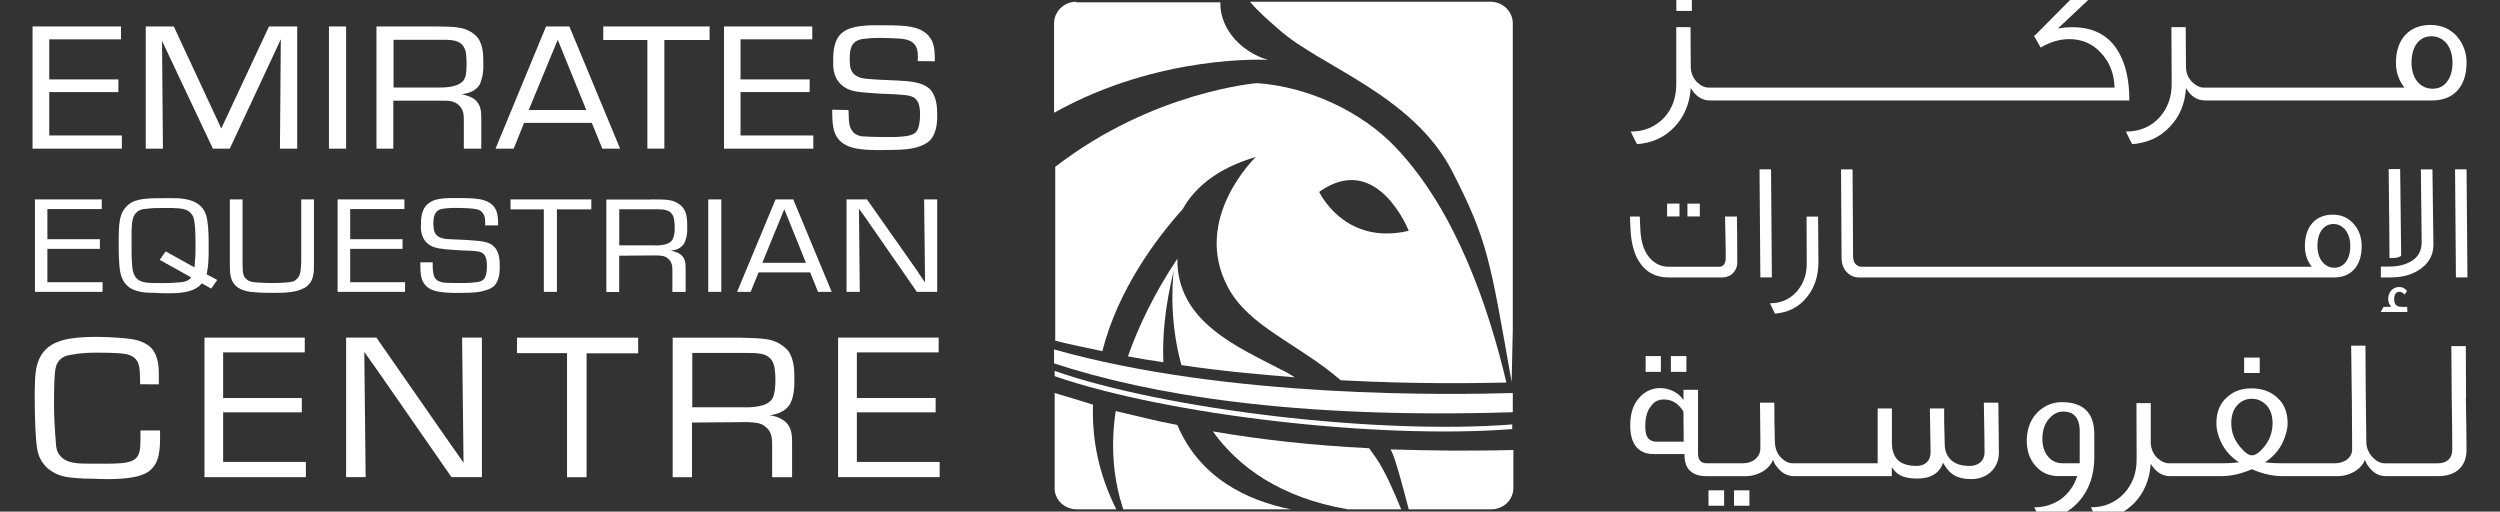 <svg xmlns="http://www.w3.org/2000/svg" id="Layer_1" viewBox="0 0 430 88"><rect x="0" y="0" width="430" height="88" fill="#333333" stroke="none"/><defs><style>      .st0 {        fill: #fff;      }    </style></defs><g><path class="st0" d="M242.3,39.7c-11.1,2.6-15.4-6.7-15.4-6.7,10-7.1,15.4,6.7,15.4,6.7M203.4,36c2.1-3.8,6.1-7.1,12.6-9,0,0-11.1,10.6-4.8,22.4,3.6,6.8,12.1,9.7,19.4,16,13,.7,23.5.5,28.5.4-3-12.7-8.6-29.4-18.9-40.3-5.9-6.3-15.2-10.6-24-11.2,0,0-17.9,1.4-34.7,14.4v29.9c2.7.7,5.4,1.2,8.1,1.8,2.7-10.6,9.3-19.4,13.8-24.4"></path><path class="st0" d="M260.2,77.4c-7.4.2-14.4.1-21-.1.1.3.3.6.4.9.6,1.5,1.7,5.5,2.7,9.4h14.2c2.1,0,3.8-1.6,3.8-3.7v-6.5h-.1,0Z"></path><path class="st0" d="M202.5,44.5c-4,6-6.7,11.7-8.5,16.8,2.1.4,4.1.7,6.1,1-.2-4.5.3-9.7,1.8-15.8,0,0-1.1,7.6,1.3,16.3,6.7,1,13.3,1.6,19.5,2.1-.7-.4-1.4-.9-2.1-1.2-7.4-3.9-18.2-8.2-18.1-19.2"></path><path class="st0" d="M193.2,87.6h28.8c-7.4-1.5-15.6-5.3-19.5-14.5-3.7-.7-7.2-1.6-10.6-2.4-1,6.7-.2,12.4,1.3,16.9"></path><path class="st0" d="M181.4,84c0,2,1.7,3.6,3.8,3.6h6.8c-3.1-6.2-4.2-12.2-4-18-2.3-.7-4.5-1.4-6.6-2v16.4Z"></path><path class="st0" d="M231.8,87.6h9.2c-1.3-3.2-2.8-6.6-4.3-8.8-.4-.6-.8-1.1-1.2-1.7-9.9-.5-18.8-1.5-26.9-2.9,4.4,6.1,11.6,11.4,23.2,13.4"></path><path class="st0" d="M185.1.3c-2.1,0-3.8,1.7-3.8,3.7v15.4c18.2-10.2,36.8-9.1,36.8-9.1-4.2-1.2-8.3-5-8.2-9.9h-24.8s0-.1,0-.1Z"></path><path class="st0" d="M220,5.1c7.2,6.4,23,11.2,29.8,24.4,6.1,11.9,6.5,15.2,10.2,36.2l.2-9V4c0-2-1.7-3.7-3.8-3.7h-41.4c1.5,1.8,3.3,3.3,5,4.8"></path><path class="st0" d="M260.2,70.9v-3.3c-10.3.3-48.9,1-78.9-7.5v2.4c16.1,5.3,41,9.6,78.9,8.4"></path><path class="st0" d="M181.4,63.8v.9c19.4,6.7,55.8,10.9,78.7,9.1v-.8c-22.9,1.8-59.5-2.5-78.7-9.2"></path></g><g><g><path class="st0" d="M20.81,4.55v2.22h-12.34v6.89h11.89v2.18h-11.89v7.46h12.49v2.27H5.6V4.55h15.21Z"></path><path class="st0" d="M51.12,4.55v21.02h-2.97l.15-18.81-8.78,18.81h-2.9L27.87,7.03l.15,18.54h-2.95V4.55h4.82l8.17,17.55,8.21-17.55h4.85Z"></path><path class="st0" d="M59.53,4.55v21.02h-2.95V4.55h2.95Z"></path><path class="st0" d="M74.9,4.55c3.52.02,4.88.13,6.31,1.07.4.28.7.55.94.84,1.02,1.37.98,3.21.98,4.65,0,.33.05,1.47-.31,2.57-.19.68-.36,1.16-1.09,1.71-.66.48-1.17.61-2.32.84.19.03,1.23.19,2.12.78,1.22.94,1.25,2.17,1.25,3.4v5.16h-3v-4.67c0-1.02,0-2.09-.9-2.84-.8-.74-1.67-.74-2.81-.74h-8.42v8.25h-2.9V4.55h10.14ZM67.68,15.05h7.41c.09,0,2.52.14,3.83-.58,1.03-.52,1.03-1.17,1.16-1.38.09-.43.17-1.09.17-2.12,0-.48,0-.95-.07-1.43,0-.17,0-.9-.55-1.69-.66-.83-1.64-1.01-3.41-1.01h-8.53v8.21Z"></path><path class="st0" d="M106.66,25.57h-3.06l-1.81-4.44h-11.65l-1.78,4.44h-3.13l8.69-21.02h4.01l8.73,21.02ZM90.94,18.92h9.9l-4.91-12.08-4.99,12.08Z"></path><path class="st0" d="M122.05,4.55v2.33h-7.78v18.68h-2.92V6.88h-7.59v-2.33h18.29Z"></path><path class="st0" d="M139.71,4.55v2.22h-12.34v6.89h11.89v2.18h-11.89v7.46h12.52v2.27h-15.36V4.55h15.18Z"></path><path class="st0" d="M157.84,10.49c.07-.87.1-1.94-.45-2.75-.39-.52-.95-.9-2.31-1.08-.5-.02-2.04-.14-3.69-.14-.74,0-1.51,0-2.33.12-.1,0-.93.02-1.5.3-.99.41-1.41,1.28-1.41,3.12,0,.17,0,.8.06,1.29.28,1.62,1.47,2.13,3.12,2.23,2.2.19,4.43.2,6.62.37,2.07.2,3.1.63,3.84,1.24,1.35,1.24,1.41,3.25,1.41,4.81,0,1.36-.22,3.1-1.26,4.16-.57.54-1.22.83-1.96,1.08-1.3.41-2.52.55-5.32.55-.24,0-2.91.11-4.65-.14-2.21-.26-3.2-1-3.85-1.78-.84-1.09-1.02-2.37-1.02-5l2.8.05c.04.5.04,1.08.06,1.63.03.23.03,1.16.51,1.85.21.39.64.8,1.62,1.04.73.05,2.34.13,4.29.13.94,0,1.92,0,2.83-.09,1.52-.14,2.19-.48,2.52-1.07.26-.44.48-1.42.48-2.69,0-1.61-.31-2.5-1.11-2.98-.84-.45-2.14-.45-4.28-.58-1.37-.01-2.77-.15-4.14-.25-2.18-.15-3.17-.59-3.91-1.26-1.63-1.32-1.5-3.49-1.5-4.02,0-1.69.05-3.88,1.68-5.11,1.08-.79,2.7-1.18,5.74-1.18,3.99,0,6.41,0,8.06,1.04.69.39,1.16.97,1.52,1.67.48,1.12.48,2.25.48,3.49l-2.95-.03Z"></path><path class="st0" d="M17.5,34.3v1.66h-9.35v5.18h9.03v1.67h-9.03v5.73h9.49v1.66H6.01v-15.9h11.49Z"></path><path class="st0" d="M37.36,48.16l-1.03,1.48-1.63-.91c-.24.3-.42.55-1.08.91-1.48.8-3.48.8-4.95.8-.66,0-1.32,0-1.97-.07-1.35,0-3.42-.04-4.67-1.1-.26-.24-.49-.48-.64-.7-.69-1-.84-2.12-.94-4.27-.03-.81-.03-1.58-.03-2.4,0-3.25-.02-5.29,1.67-6.7,1.34-1.12,3.4-1.12,6.7-1.12.59,0,1.11,0,1.71.01,2.06.12,4.2.63,4.96,2.92.29,1.08.43,2.55.43,4.75v1.89c-.06,1.98-.11,2.27-.35,3.53l1.84.98ZM27.47,44.69l1.03-1.45,4.94,2.75c.07-.41.09-.75.09-1.16.1-.77.1-1.58.1-2.36,0-1.19,0-2.31-.1-3.52-.13-1.46-.28-1.83-.78-2.37-.73-.67-1.55-.74-3.13-.8h-1.86c-.84,0-1.63,0-2.45.12-.88.07-1.25.15-1.7.52-.32.3-.41.45-.49.56-.47.73-.47,2.17-.49,2.89v3.39c0,.65.02,1.27.07,2.01.06.87.14,2.07.92,2.73.8.69,2,.69,4.07.69,1.04,0,1.79,0,2.72-.1.9-.02,1.49-.12,1.87-.36.18-.06.28-.19.61-.51l-5.42-3.03Z"></path><path class="st0" d="M41.72,34.3v10.9c.02,1.64.02,2.38.83,2.96.61.4,1.32.42,2.57.47.6.05,1.15.05,1.73.05,1.69,0,2.95-.1,3.65-.29.1-.07.55-.28.86-.78.36-.53.39-1.33.45-2.61v-10.7h2.19v10.97c0,.46,0,.87-.02,1.33-.12,1.5-.6,2.1-1.11,2.57-.25.23-.58.4-.82.5-1.42.7-3.51.7-5.01.7-.66,0-1.35,0-2.04-.02-.63-.02-1.24-.1-1.91-.15-.95-.15-1.98-.4-2.73-1.24-.7-.8-.83-1.77-.83-3.58v-11.08h2.2Z"></path><path class="st0" d="M69.56,34.3v1.66h-9.33v5.18h9.01v1.67h-9.01v5.73h9.44v1.66h-11.6v-15.9h11.49Z"></path><path class="st0" d="M83.44,38.77c.03-.67.06-1.48-.36-2.06-.27-.44-.71-.72-1.74-.82-.41-.06-1.56-.13-2.79-.13-.61,0-1.17,0-1.78.07-.05,0-.73.06-1.12.2-.75.33-1.11.97-1.11,2.42,0,.11,0,.6.07.98.2,1.22,1.13,1.58,2.34,1.69,1.66.1,3.32.11,5,.29,1.64.12,2.39.44,2.95.94,1.02.92,1.06,2.4,1.06,3.62,0,1.02-.14,2.33-.96,3.2-.43.36-.9.61-1.45.75-1.03.34-1.93.45-4.07.45-.13,0-2.22.07-3.54-.14-1.66-.17-2.39-.72-2.87-1.29-.67-.83-.78-1.81-.78-3.82h2.13c0,.43,0,.85.03,1.26.04.22.04.92.37,1.45.18.26.48.55,1.24.73.54.12,1.79.12,3.24.12.76,0,1.46,0,2.19-.1,1.16-.05,1.66-.36,1.89-.81.23-.32.37-1.03.37-1.99,0-1.25-.23-1.95-.85-2.31-.61-.33-1.63-.33-3.27-.39-1.05-.05-2.08-.14-3.08-.21-1.67-.17-2.42-.48-3-.99-1.21-1-1.16-2.61-1.16-2.99,0-1.31.08-3,1.31-3.9.79-.69,2.06-.93,4.33-.93,3.04,0,4.86.01,6.12.78.53.32.9.72,1.16,1.28.36.84.36,1.69.36,2.65h-2.22Z"></path><path class="st0" d="M101.71,34.3v1.71h-5.92v14.19h-2.25v-14.19h-5.73v-1.71h13.9Z"></path><path class="st0" d="M112.01,34.3c2.61,0,3.64,0,4.76.79.27.19.53.39.7.64.78,1.01.73,2.45.73,3.48,0,.3.05,1.16-.28,2.02-.13.48-.26.84-.8,1.25-.49.39-.86.52-1.75.61.18.07.97.18,1.63.63.93.68.93,1.67.93,2.57v3.92h-2.28v-3.57c0-.71,0-1.54-.7-2.12-.56-.55-1.21-.55-2.08-.59l-6.37.05v6.24h-2.21v-15.9h7.72ZM106.51,42.2h5.64s1.89.15,2.87-.39c.71-.4.77-.9.84-1.09.11-.31.19-.85.19-1.57,0-.38,0-.76-.08-1.12,0-.1,0-.69-.42-1.25-.49-.64-1.26-.79-2.62-.79h-6.42v6.21Z"></path><path class="st0" d="M124.06,34.3v15.9h-2.24v-15.9h2.24Z"></path><path class="st0" d="M143.04,50.2h-2.34l-1.35-3.35h-8.87l-1.37,3.35h-2.33l6.62-15.9h3.04l6.61,15.9ZM131.12,45.2h7.5l-3.72-9.22-3.78,9.22Z"></path><path class="st0" d="M149.12,34.3l8.5,12.08c.48.74.99,1.49,1.49,2.2l-.16-14.28h2.25v15.9h-3.5l-8.47-12.22c-.48-.69-.96-1.38-1.49-2.08l.14,14.3h-2.27v-15.9h3.5Z"></path><path class="st0" d="M24.1,66.08c0-.55,0-1.03-.04-1.63,0-1.7-.31-3.23-2.63-3.59-.67-.12-2.48-.2-4.44-.2-.38,0-2.72-.04-4.36.31-1.15.12-2.09.39-2.69,1.36-.53.84-.53,2.05-.62,4.06,0,.97-.03,1.99-.03,2.98,0,2.22.12,4.41.31,6.6.05,1.27.24,2.09,1.26,2.92,1.21.89,3.03.83,4.46.86h2.93c2.85,0,4.73-.13,5.43-1.3.55-.82.48-2.32.48-4.41h3.37c0,1.22.05,2.49-.14,3.65-.08.53-.32,2.85-2.59,3.84-1.24.55-3.23.88-6.37.88-.91,0-1.83-.06-2.73-.08-.74,0-1.47,0-2.2-.08-2.27-.13-3.34-.44-4.29-1-.78-.46-1.23-.81-1.76-1.52-.84-1.09-.99-2.17-1.08-2.69-.23-1.27-.4-4.86-.4-8.65,0-.68,0-1.44.03-2.05.04-2.13.14-4.22,1.59-5.93,1.51-1.76,4.07-2.47,8.97-2.47,2.48,0,5.16.25,5.84.35,3.21.44,4.17,1.98,4.52,3.14.44,1.26.4,2.23.4,4.68l-3.23-.02Z"></path><path class="st0" d="M52.42,58.08v2.53h-14.04v7.85h13.53v2.46h-13.53v8.53h14.23v2.62h-17.44v-24h17.25Z"></path><path class="st0" d="M64.75,58.08l12.65,18.19c.82,1.1,1.56,2.25,2.33,3.33l-.25-21.53h3.41v24h-5.23l-12.76-18.38c-.75-1.02-1.45-2.07-2.24-3.16l.23,21.54h-3.36v-24h5.22Z"></path><path class="st0" d="M109.76,58.08v2.69h-8.87v21.31h-3.36v-21.34h-8.61v-2.66h20.85Z"></path><path class="st0" d="M127.28,58.08c3.97.11,5.53.13,7.14,1.25.48.31.78.64,1.1.95,1.16,1.53,1.11,3.7,1.11,5.25,0,.39.04,1.69-.36,3.02-.24.72-.44,1.26-1.28,1.93-.72.49-1.31.73-2.58.97.21,0,1.37.15,2.41.89,1.35.96,1.42,2.41,1.42,3.83v5.91h-3.43v-5.37c0-1.17,0-2.39-1.08-3.25-.82-.77-1.84-.77-3.12-.86l-9.59.08v9.4h-3.32v-24h11.59ZM119.07,70.05h8.44s2.86.18,4.37-.62c1.08-.61,1.17-1.34,1.24-1.63.15-.51.25-1.25.25-2.4,0-.53,0-1.1-.1-1.63,0-.17,0-1.02-.6-1.9-.77-.99-1.92-1.16-3.93-1.16h-9.67v9.35Z"></path><path class="st0" d="M161.45,58.08v2.53h-14.07v7.85h13.55v2.46h-13.55v8.53h14.24v2.62h-17.47v-24h17.29Z"></path></g><g><g><path class="st0" d="M296.71,37.23c.09,4.05.12,6.4.12,7.04,0,1.06-.37,1.61-1.15,1.61h-8.7c-1.06,0-2.01-.37-2.84-1.12-1.26-1.12-1.92-2.96-2.01-5.48l-.09-2.04h-1.69l.09,2.04c.09,2.38.57,4.31,1.52,5.77,1.15,1.78,2.81,2.67,5.02,2.67h9.19c1.41,0,2.41-.86,2.64-2.24,0-4.02-.03-6.78-.06-8.24h-2.04Z"></path><rect class="st0" x="290.24" y="35.02" width="2.13" height="2.21"></rect><rect class="st0" x="286.74" y="35.02" width="2.13" height="2.21"></rect><polygon class="st0" points="304.62 29.13 302.64 29.13 302.78 47.71 304.76 47.71 304.62 29.13"></polygon><path class="st0" d="M310.73,37.26l.03,8.1c0,1.92-.6,3.56-1.78,4.85-1.18,1.29-2.67,1.95-4.54,1.95.37.83.66,1.44.86,1.78,2.24-.17,4.05-1.09,5.4-2.73,1.38-1.64,2.07-3.68,2.07-6.17l-.06-7.78h-1.98Z"></path><path class="st0" d="M401.24,36.92c-2.99,0-4.8,2.07-4.8,5.4,0,1.38.4,2.56,1.18,3.56h-77.54c-.89-.14-1.35-.75-1.35-1.81l-.09-14.93h-1.98l.09,15.19c0,1.09.34,1.95.98,2.56.55.55,1.24.83,2.04.83h81.7c2.99,0,4.74-2.04,4.74-5.4,0-1.44-.43-2.67-1.26-3.68-.95-1.15-2.18-1.72-3.7-1.72ZM403.42,45.13c-.49.6-1.12.92-1.92.92s-1.44-.32-1.98-.92c-.6-.69-.92-1.64-.92-2.84s.29-2.18.83-2.84c.49-.6,1.15-.92,1.92-.92s1.44.32,1.98.92c.6.72.92,1.67.92,2.84,0,1.23-.29,2.18-.83,2.84Z"></path><path class="st0" d="M413.03,52.77c-.83,0-1.23-.43-1.23-1.26,0-.89.32-1.32.92-1.32.32,0,.6.17.86.49l.43-.63c-.37-.46-.8-.69-1.32-.69-1.12,0-1.92.89-1.92,2.04,0,.52.17.98.52,1.38h-1.32l-.49.89h4.59l-.03-.89h-1Z"></path><path class="st0" d="M413,43.98l-.17-14.9h-1.98c.09,7.67.14,12.78.14,15.31.83,0,1.49,0,2.01-.4Z"></path><path class="st0" d="M416.39,29.13c.09,7.95.14,12.15.14,12.55,0,1.52-.66,2.67-2.04,3.39-1,.52-2.15.78-3.5.78h-1.48v1.87h1.6c2.18,0,3.96-.52,5.34-1.55,1.41-1.06,2.1-2.41,2.1-4.08l-.17-12.95h-1.98Z"></path><polygon class="st0" points="424.25 29.13 422.27 29.13 422.42 47.71 424.4 47.71 424.25 29.13"></polygon></g><g><path class="st0" d="M290.06,61.24h-2.67v2.72h2.67v-2.72ZM285.67,61.24h-2.62v2.72h2.62v-2.72ZM293.86,86.99h2.69v-2.65h-2.69v2.65ZM298.25,86.99h2.65v-2.65h-2.65v2.65ZM343.69,69.26h-2.47c.1,5.06.12,7.89.12,8.57,0,1.49-1.15,2.31-2.52,2.31s-2.34-.28-3.09-.89c-.81-.68-1.24-1.62-1.24-2.91-.1-2.75-.1-4.75-.1-6.08h-2.45c.08,4.32.12,6.82.12,7.57,0,1.53-1.04,2.31-2.4,2.31-2.8,0-4.17-1.24-4.25-3.8v-6.08h-2.45c0,1.61,0,2.95,0,3.99v5.43h-14.63c-.68,0-1.34-.32-1.98-.95-.7-.71-1.07-1.68-1.08-2.89-.05-2.15-.09-4.32-.09-6.58h-2.46c.08,5.89.08,8.57.04,8,0,.81-.4,1.4-1.12,1.92-.56.33-1.19.5-1.84.5h-6.25c-1.04,0-1.49-.6-1.49-1.71v-10.93h-2.5v1.69h-.07c-.71-1.12-2.27-1.98-3.94-1.98-1.29,0-2.46.49-3.41,1.45-1.15,1.15-1.74,2.77-1.74,4.96,0,3.26,1.39,4.94,4.07,4.94h5.26c-.04,2.52,1.22,3.8,3.82,3.8h6.94c1.98-.11,3.79-1.13,4.47-2.81.18.52.45,1.02.92,1.5.73.87,1.65,1.3,2.7,1.3h16.81v-1.54c.46.67.91,1.14,1.53,1.43.67.36,1.67.53,2.83.53,2.33,0,3.84-.9,4.45-2.72.58,1.03,1.22,1.76,2,2.2.68.39,1.63.61,2.85.61,2.77,0,4.76-1.88,4.76-4.55,0-.28-.04-3.1-.09-8.57ZM284.99,75.97c-.85,0-1.43-.34-1.73-.95-.18-.38-.27-.95-.27-1.74,0-1.48.32-2.67,1-3.45.55-.79,1.29-1.12,2.2-1.12,1.39,0,2.51.67,3.36,2.08l.05,5.18h-4.61Z"></path><path class="st0" d="M360.22,78.66c0,3-.86,5.49-2.52,7.44-1.69,1.99-3.96,3.08-6.73,3.32l-1.08-2.16c1.79,0,3.37-.52,4.71-1.49,1.23-.97,2.17-2.25,2.68-3.88h-3.2c-1.65,0-2.98-.59-3.99-1.79-1.07-1.2-1.49-2.69-1.49-4.4.05-2.23.83-3.93,2.24-5.14,1.08-.9,2.36-1.39,3.8-1.39,3.72,0,5.58,1.88,5.58,5.5v3.98ZM357.71,79.69v-5.8c-.09-2.01-.99-3.1-2.83-3.1-.97,0-1.72.41-2.45,1.24-.73.83-1.14,1.98-1.14,3.49,0,2.33,1.32,4.16,3.43,4.16h2.98Z"></path><path class="st0" d="M388.67,61.51h-2.68v2.65h2.68v-2.65ZM424.16,68.5c-.01-4.41-.04-7.4-.04-8.97h-2.49c0,1.66.04,4.58.07,8.96.06,3.71.09,6.67.09,8.85,0,1.57-1.02,2.35-2.46,2.35h-9.19c-.66,0-1.32-.32-1.97-.95-.71-.71-1.08-1.57-1.16-2.46-.09-6.55-.14-12.18-.15-16.83h-2.46c.1,7.09.17,13.01.17,17.81,0,.81-.35,1.4-1.07,1.92-.61.33-1.21.5-1.86.5h-9c-1.49,0-2.55-.08-3.06-.17,1.34-.88,2.34-1.98,3.02-3.36.53-1.14.87-2.27.87-3.37,0-1.91-.63-3.4-1.87-4.47-1.17-1.02-2.6-1.51-4.33-1.51s-3.09.48-4.21,1.51c-1.23,1.06-1.84,2.56-1.84,4.47,0,1.1.28,2.23.85,3.37.66,1.37,1.7,2.48,3.02,3.36-.58.09-1.59.17-3.05.17h-9.04c-.63,0-1.29-.32-1.95-.9-.69-.69-1.08-1.57-1.12-2.6v-6.84h-2.46l.03,9.71c0,2.31-.73,4.25-2.15,5.81-1.52,1.59-3.41,2.4-5.71,2.4.47.97.81,1.75,1.02,2.13,2.65-.2,4.79-1.16,6.5-2.93,1.63-1.76,2.58-3.94,2.77-6.7.84,1.4,1.95,2.14,3.33,2.14h8.68c1.78,0,3.55-.38,5.37-1.2,1.85.82,3.66,1.2,5.41,1.2h9.6c1.95-.11,3.76-1.13,4.46-2.81.17.52.46,1.02.89,1.5.73.87,1.63,1.3,2.68,1.3h9.04c3.12,0,4.85-1.75,4.85-4.48,0-2.23-.05-5.21-.11-8.92ZM387.33,78.32c-.54,0-1.22-.46-2.04-1.47-1.01-1.21-1.51-2.52-1.51-4.06,0-1.14.26-2.14.87-2.91.69-.84,1.56-1.29,2.64-1.29s2.01.45,2.7,1.29c.62.77.89,1.76.89,2.91,0,1.53-.49,2.85-1.43,4.06-.86,1.01-1.54,1.47-2.12,1.47Z"></path></g><g><path class="st0" d="M291-.75h-2.67V1.88h2.67V-.75ZM364.14,8.52c-1.68-2.6-4.28-3.84-7.68-3.84-.81,0-1.61.07-2.49.21l6.22-5.86-1.62-1.57-8.56,8.63c-.1.05-.13.05-.18.06l1.17,2.03c1.64-.96,3.25-1.45,4.92-1.45,2.12,0,3.94.75,5.39,2.31,1.5,1.56,2.32,3.55,2.4,6.03h-69.82c-.68,0-1.32-.32-1.97-.9-.7-.71-1.08-1.57-1.11-2.61l-.04-6.89h-2.45v9.8c0,2.27-.66,4.22-2.11,5.79-1.53,1.57-3.37,2.37-5.72,2.37.48,1.01.82,1.72,1.09,2.17,2.6-.22,4.72-1.16,6.43-2.96,1.66-1.75,2.61-3.97,2.8-6.7.84,1.41,1.93,2.14,3.31,2.14h72.13c0-3.67-.68-6.52-2.11-8.75Z"></path><path class="st0" d="M422.7,6.36c-1.21-1.37-2.74-2.07-4.65-2.07-3.71,0-5.95,2.5-5.95,6.5,0,1.65.5,3.04,1.46,4.28h-34.51c-.68,0-1.3-.32-1.94-.9-.74-.71-1.09-1.57-1.12-2.61l-.05-6.89h-2.46l.05,9.8c0,2.27-.73,4.22-2.15,5.79-1.49,1.57-3.4,2.37-5.72,2.37.45,1.01.82,1.72,1.08,2.17,2.61-.22,4.75-1.16,6.44-2.96,1.69-1.75,2.65-3.97,2.81-6.7.79,1.41,1.91,2.14,3.33,2.14h39.02c3.73,0,5.91-2.44,5.91-6.48,0-1.75-.56-3.2-1.56-4.43ZM420.79,14.18c-.6.71-1.38,1.08-2.39,1.08s-1.8-.37-2.5-1.08c-.72-.83-1.12-1.98-1.12-3.42s.36-2.63,1.04-3.44c.6-.73,1.43-1.08,2.41-1.08.93,0,1.74.35,2.47,1.08.74.89,1.13,2.03,1.13,3.44s-.34,2.61-1.05,3.42Z"></path></g></g></g></svg>